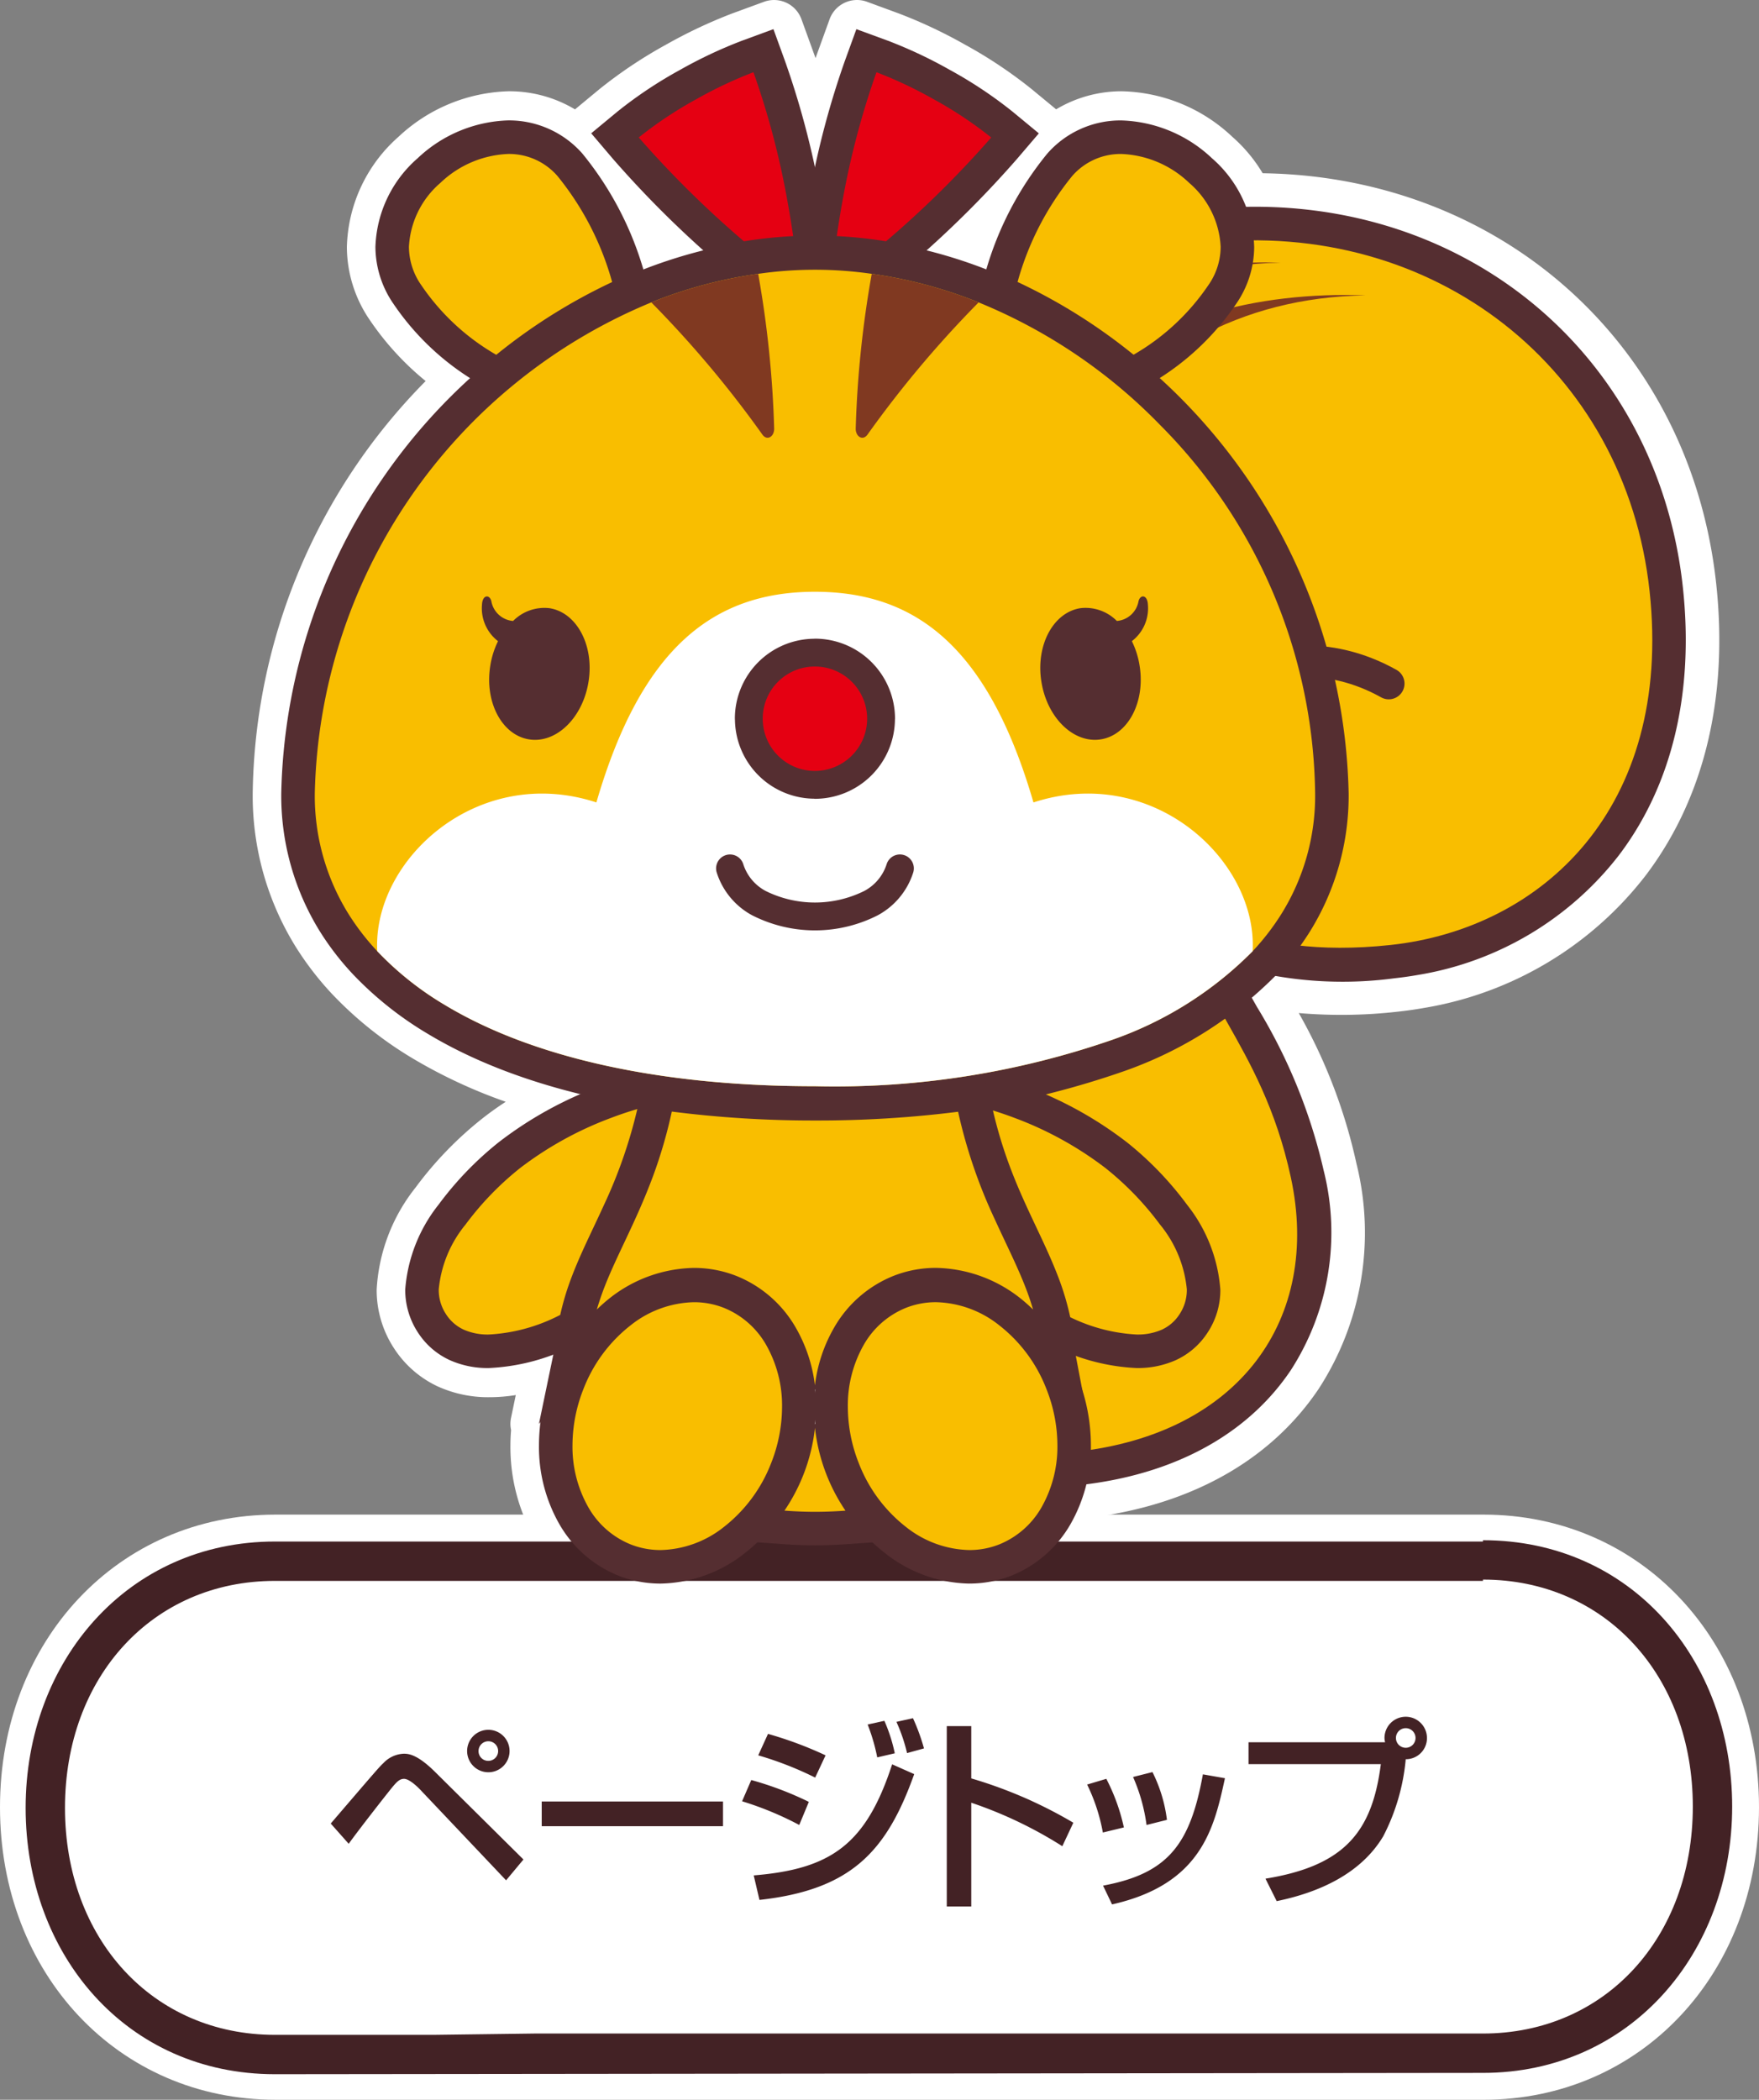 <svg xmlns="http://www.w3.org/2000/svg" width="96.552" height="115.231" viewBox="0 0 96.552 115.231"><rect x="0" y="0" width="96.552" height="115.231" fill="#808080" stroke="none"/><defs><style>.cls-1{fill:#fff;}.cls-2{fill:#552e31;}.cls-3{fill:#f9be00;}.cls-4{fill:none;stroke:#552e31;stroke-linecap:round;stroke-linejoin:round;stroke-width:1.728px;}.cls-5{fill:#803921;}.cls-6{fill:#432225;}.cls-7{fill:#e50012;}</style></defs><title>pagetop_b_6-8</title><g id="レイヤー_2" data-name="レイヤー 2"><g id="レイヤー_6" data-name="レイヤー 6"><path class="cls-1" d="M53.229,88.504a9.264,9.264,0,0,1-5.542-1.964c-.106-.082-.211-.167-.312-.255l-.689.049c-.671.048-1.298.071-1.918.071-.605,0-1.233-.024-1.92-.072l-.689-.049c-.104.09-.207.175-.312.255a9.263,9.263,0,0,1-5.543,1.965,7.9,7.9,0,0,1-2.914-.548A8.147,8.147,0,0,1,29.361,84.46a10.143,10.143,0,0,1-1.344-5.146c0-.266.012-.54.036-.835a1.587,1.587,0,0,1-.003-.665l.261-1.255a9.21,9.21,0,0,1-1.428.117,6.68,6.68,0,0,1-2.843-.586,5.76,5.76,0,0,1-2.387-2.059,5.838,5.838,0,0,1-.978-3.253A9.854,9.854,0,0,1,22.812,65.168,19.922,19.922,0,0,1,26.421,61.425c.413-.329.861-.651,1.338-.962a28.109,28.109,0,0,1-5.064-2.354,20.706,20.706,0,0,1-4.464-3.556,16.879,16.879,0,0,1-2.018-2.624,15.723,15.723,0,0,1-2.342-8.38A32.763,32.763,0,0,1,23.361,20.915l.003-.003a15.568,15.568,0,0,1-3.047-3.321,7.127,7.127,0,0,1-1.277-4.027,8.333,8.333,0,0,1,2.834-6.057,9.181,9.181,0,0,1,6.034-2.498,7.015,7.015,0,0,1,3.654.994l1.338-1.108A25.17,25.17,0,0,1,36.582,2.438,26.708,26.708,0,0,1,40.204.734L41.936.099a1.601,1.601,0,0,1,2.056.955s.727,2.001.773,2.136c.047-.134.772-2.135.772-2.135A1.6,1.6,0,0,1,47.593.098l1.733.637a26.628,26.628,0,0,1,3.631,1.708,25.148,25.148,0,0,1,3.675,2.451L57.972,6a6.985,6.985,0,0,1,3.592-.991,9.102,9.102,0,0,1,6.086,2.506A8.301,8.301,0,0,1,70.474,13.562a7.085,7.085,0,0,1-1.27,4.018,15.625,15.625,0,0,1-3.044,3.326l.01.011a32.741,32.741,0,0,1,9.49,22.631,15.697,15.697,0,0,1-2.341,8.378,16.872,16.872,0,0,1-2.014,2.622,23.554,23.554,0,0,1-8.952,5.714c-.235.09-.477.178-.722.265.442.293.859.595,1.247.904l.086.068a19.967,19.967,0,0,1,3.524,3.682,10.024,10.024,0,0,1,2.127,5.616,5.831,5.831,0,0,1-.957,3.205,5.711,5.711,0,0,1-2.396,2.084,6.701,6.701,0,0,1-2.834.59,8.971,8.971,0,0,1-1.249-.091,11.505,11.505,0,0,1,.333,2.729,10.143,10.143,0,0,1-1.34,5.139,8.155,8.155,0,0,1-4.021,3.499,7.918,7.918,0,0,1-2.918.552Z"/><path class="cls-1" d="M61.009,83.108c-.521.092-1.056.168-1.591.225-10.448,1.125-18.968-9.848-22.239-28.637C33.323,32.541,44.665,13.32,63.564,9.988c.724-.128,1.469-.233,2.214-.314C80.439,8.095,92.66,17.712,94.204,32.046c.672,6.242-.668,11.775-3.877,16.003a19.377,19.377,0,0,1-12.174,7.267c-.472.083-.95.151-1.429.203a27.429,27.429,0,0,1-5.434.076,29.441,29.441,0,0,1,3.164,8.25,15.729,15.729,0,0,1-2.075,12.378C69.943,79.845,66.011,82.226,61.009,83.108Z"/><path class="cls-2" d="M60.689,81.296q-.713.126-1.468.208C49.831,82.515,42.08,72.123,38.992,54.381,35.315,33.256,46.016,14.951,63.883,11.8c.686-.121,1.39-.22,2.091-.296,13.619-1.467,24.968,7.449,26.4,20.739.621,5.766-.594,10.846-3.513,14.693a17.545,17.545,0,0,1-11.028,6.567c-.432.076-.868.138-1.306.185a21.552,21.552,0,0,1-8.719-.631c.33.686.733,1.399,1.183,2.195A29.982,29.982,0,0,1,72.656,64.232a13.933,13.933,0,0,1-1.804,10.963c-2.15,3.198-5.664,5.308-10.162,6.101Z"/><path class="cls-3" d="M65.053,49.59s3.179,3.141,11.277,2.269c8.256-.89,15.504-7.455,14.216-19.419C89.226,20.199,78.692,11.984,66.172,13.333c-18.739,2.019-28.834,20.819-25.368,40.732,2.833,16.275,9.724,26.524,18.219,25.609,9.041-.974,13.503-7.322,11.833-15.054C69.22,57.038,65.106,54.512,65.053,49.59Z"/><path class="cls-4" d="M66.181,51.526C61.038,38.108,69.807,33.914,76.23,37.514"/><path class="cls-5" d="M74.965,16.211c-13.891.197-21.512,12.734-21.287,28.398.229,15.936,4.021,23.508,7.268,29.786,0,0-10.55-10.053-10.596-29.292C50.293,21.98,63.214,15.762,74.965,16.211Z"/><path class="cls-5" d="M70.307,14.414C56.415,14.61,46.367,28.688,46.901,45.339c.512,15.929,4.245,23.483,7.492,29.761,0,0-10.549-10.053-10.595-29.292C43.741,22.686,57.686,14.015,70.307,14.414Z"/><path class="cls-1" d="M15.12,115.231C6.5,115.231,0,108.329,0,99.175S6.5,83.12,15.12,83.12H81.432c8.62,0,15.12,6.903,15.12,16.056s-6.5,16.056-15.12,16.056Z"/><path id="パス_7242" data-name="パス 7242" class="cls-1" d="M81.432,84.559H15.12c-8.064,0-13.68,6.552-13.68,14.616s5.544,14.616,13.68,14.616H81.432c8.064,0,13.68-6.552,13.68-14.616S89.496,84.559,81.432,84.559Z"/><g id="グループ_1197" data-name="グループ 1197"><path id="パス_7243" data-name="パス 7243" class="cls-1" d="M15.087,112.677c-7.2,0-12.6-5.76-12.6-13.536s5.4-13.536,12.6-13.536h66.312c7.2,0,12.6,5.832,12.6,13.536s-5.4,13.536-12.6,13.536h-66.312Z"/><path id="パス_7244" data-name="パス 7244" class="cls-6" d="M81.399,86.685c6.696,0,11.52,5.256,11.52,12.456s-4.824,12.456-11.52,12.456h-52.056l-5.544.072h-8.712c-6.696,0-11.52-5.256-11.52-12.456s4.824-12.456,11.52-12.456h66.312m0-2.16h-66.312c-8.064,0-13.68,6.552-13.68,14.616s5.544,14.616,13.68,14.616l66.312-.072c8.064,0,13.68-6.552,13.68-14.616s-5.544-14.616-13.68-14.616Z"/></g><path class="cls-6" d="M18.154,100.073c2.432-2.835,2.701-3.149,2.891-3.317a1.623,1.623,0,0,1,1.109-.515c.236,0,.729,0,1.759,1.031l4.819,4.774-.953,1.143-4.65-4.908c-.101-.112-.627-.661-.952-.661-.246,0-.404.179-.616.426-.314.381-1.86,2.354-2.421,3.138Zm9.816-3.978a1.165,1.165,0,1,1-1.165-1.166A1.164,1.164,0,0,1,27.97,96.095Zm-1.703,0a.531.531,0,0,0,.538.538.538.538,0,0,0,.538-.538.538.538,0,0,0-1.076,0Z"/><path class="cls-6" d="M39.686,98.863v1.356H29.735V98.863Z"/><path class="cls-6" d="M43.871,100.151a17.789,17.789,0,0,0-3.138-1.3l.504-1.166a18.036,18.036,0,0,1,3.16,1.199Zm-2.499,2.768c4.236-.348,6.163-1.692,7.598-6.096l1.211.538c-1.502,4.202-3.418,6.343-8.494,6.903Zm3.373-5.368a18.782,18.782,0,0,0-3.126-1.221l.537-1.177a20.816,20.816,0,0,1,3.16,1.177Zm3.407-1.109a10.493,10.493,0,0,0-.527-1.804l.919-.202a8.954,8.954,0,0,1,.571,1.782Zm1.636-.235a9.176,9.176,0,0,0-.583-1.714l.908-.202a11.114,11.114,0,0,1,.605,1.659Z"/><path class="cls-6" d="M53.313,94.727v2.869a24.679,24.679,0,0,1,5.603,2.432l-.605,1.289a23.086,23.086,0,0,0-4.998-2.387v5.693H51.969V94.727Z"/><path class="cls-6" d="M60.536,100.566a10.078,10.078,0,0,0-.863-2.633l1.053-.314a10.758,10.758,0,0,1,.964,2.667Zm.011,2.914c3.564-.661,4.785-2.264,5.48-6.107l1.211.213c-.594,2.723-1.278,5.816-6.197,6.925Zm2.387-3.328a9.7,9.7,0,0,0-.74-2.634l1.065-.269a8.061,8.061,0,0,1,.795,2.622Z"/><path class="cls-6" d="M69.462,103.098c4.348-.706,5.861-2.578,6.332-6.287H68.532V95.613h7.497a.976.976,0,0,1-.034-.235,1.165,1.165,0,1,1,2.331,0,1.156,1.156,0,0,1-1.165,1.165,11.404,11.404,0,0,1-1.233,4.225c-1.221,2.05-3.507,3.082-5.85,3.563Zm7.161-7.721a.538.538,0,0,0,.538.538.538.538,0,0,0,0-1.076A.538.538,0,0,0,76.623,95.377Z"/><path class="cls-2" d="M61.062,20.898a29.056,29.056,0,0,0-5.985-3.756l-1.459-.679.48-1.537a17.961,17.961,0,0,1,3.394-6.504,5.345,5.345,0,0,1,4.051-1.813,7.564,7.564,0,0,1,4.986,2.079,6.718,6.718,0,0,1,2.313,4.866,5.529,5.529,0,0,1-.994,3.129,14.35,14.35,0,0,1-4.697,4.371l-1.098.645Z"/><path class="cls-2" d="M66.324,15.652a3.681,3.681,0,0,0,.677-2.107,4.937,4.937,0,0,0-1.726-3.508A5.7,5.7,0,0,0,61.555,8.449a3.514,3.514,0,0,0-2.703,1.21,15.879,15.879,0,0,0-2.999,5.814,30.9,30.9,0,0,1,6.366,3.993A12.488,12.488,0,0,0,66.324,15.652Z"/><path class="cls-2" d="M48.342,15.058a23.226,23.226,0,0,0-2.504-.264l-2.016-.1.285-1.998c.089-.623.197-1.285.323-1.981a46.745,46.745,0,0,1,1.947-7.379l.63-1.736,1.734.636A25.064,25.064,0,0,1,52.142,3.839a23.587,23.587,0,0,1,3.438,2.289L57.022,7.319,55.807,8.741a57.709,57.709,0,0,1-5.256,5.275c-.249.219-.491.428-.73.631l-.645.544Z"/><path class="cls-2" d="M49.333,12.637a55.449,55.449,0,0,0,5.075-5.091,21.979,21.979,0,0,0-3.165-2.102A23.206,23.206,0,0,0,48.108,3.964a44.742,44.742,0,0,0-1.867,7.08c-.122.672-.225,1.311-.311,1.913a24.949,24.949,0,0,1,2.703.285C48.865,13.046,49.096,12.845,49.333,12.637Z"/><path class="cls-2" d="M39.639,14.644A57.259,57.259,0,0,1,33.66,8.737L32.451,7.316l1.437-1.189A23.537,23.537,0,0,1,37.326,3.836a25.055,25.055,0,0,1,3.396-1.6l1.732-.636.63,1.735a46.461,46.461,0,0,1,1.948,7.38c.127.693.233,1.354.323,1.976l.291,2.003-2.022.1a23.204,23.204,0,0,0-2.505.264l-.836.133Z"/><path class="cls-2" d="M40.831,13.241a24.981,24.981,0,0,1,2.704-.285c-.087-.602-.19-1.241-.313-1.913A44.398,44.398,0,0,0,41.356,3.964a23.206,23.206,0,0,0-3.135,1.48,21.907,21.907,0,0,0-3.16,2.1A55.504,55.504,0,0,0,40.831,13.241Z"/><path class="cls-2" d="M26.308,21.058a14.358,14.358,0,0,1-4.702-4.37,5.55,5.55,0,0,1-.999-3.133,6.734,6.734,0,0,1,2.319-4.872,7.554,7.554,0,0,1,4.95-2.075,5.363,5.363,0,0,1,4.082,1.81,18.032,18.032,0,0,1,3.398,6.512l.48,1.537-1.459.68a29.052,29.052,0,0,0-5.98,3.755l-.99.8Z"/><path class="cls-2" d="M27.24,19.471a30.906,30.906,0,0,1,6.36-3.992,15.93,15.93,0,0,0-3.001-5.82,3.517,3.517,0,0,0-2.704-1.21A5.708,5.708,0,0,0,24.172,10.037a4.949,4.949,0,0,0-1.726,3.508,3.68,3.68,0,0,0,.679,2.106A12.491,12.491,0,0,0,27.24,19.471Z"/><path class="cls-2" d="M44.705,61.45c-8.757,0-16.095-1.629-21.219-4.713a19.108,19.108,0,0,1-4.121-3.279,15.223,15.223,0,0,1-1.825-2.373,14.139,14.139,0,0,1-2.102-7.538A31.709,31.709,0,0,1,35.064,14.887a26.803,26.803,0,0,1,6.3-1.682,24.231,24.231,0,0,1,3.347-.242,24.699,24.699,0,0,1,3.39.242,26.871,26.871,0,0,1,6.299,1.682A31.716,31.716,0,0,1,74.028,43.547a14.127,14.127,0,0,1-2.103,7.537,15.211,15.211,0,0,1-1.822,2.372A21.975,21.975,0,0,1,61.751,58.766a48.075,48.075,0,0,1-16.997,2.684L44.705,59.61Z"/><path class="cls-2" d="M63.678,23.321a29.342,29.342,0,0,0-9.962-6.727,24.989,24.989,0,0,0-5.867-1.567,21.706,21.706,0,0,0-6.232,0,24.947,24.947,0,0,0-5.867,1.567A29.869,29.869,0,0,0,17.278,43.546,12.266,12.266,0,0,0,19.104,50.117a13.315,13.315,0,0,0,1.604,2.084,17.222,17.222,0,0,0,3.727,2.96c4.691,2.823,11.636,4.453,20.298,4.449a46.527,46.527,0,0,0,16.364-2.563,20.174,20.174,0,0,0,7.661-4.846,13.304,13.304,0,0,0,1.603-2.084,12.252,12.252,0,0,0,1.828-6.57A29.13,29.13,0,0,0,63.678,23.321Z"/><path class="cls-2" d="M62.377,75.076a11.353,11.353,0,0,1-4.389-1.113l-.843-.381-.197-.904a13.191,13.191,0,0,0-.509-1.755c-.349-.943-.777-1.851-1.23-2.811-.524-1.111-1.066-2.261-1.561-3.61a26.4,26.4,0,0,1-.938-3.146l-.726-3.13,3.067.959c.419.131.845.275,1.272.438a20.994,20.994,0,0,1,5.527,3.059l.086.068a18.242,18.242,0,0,1,3.226,3.37,8.484,8.484,0,0,1,1.823,4.658,4.227,4.227,0,0,1-.698,2.349A4.13,4.13,0,0,1,64.552,74.637a5.099,5.099,0,0,1-2.155.439Z"/><path class="cls-2" d="M60.706,64.123l-.002-.002a19.234,19.234,0,0,0-5.038-2.78c-.391-.149-.781-.28-1.165-.4a24.614,24.614,0,0,0,.873,2.928c.893,2.439,1.999,4.284,2.79,6.418a15.018,15.018,0,0,1,.58,1.999,9.427,9.427,0,0,0,3.651.95,3.273,3.273,0,0,0,1.377-.266,2.286,2.286,0,0,0,.972-.849,2.405,2.405,0,0,0,.399-1.364,6.566,6.566,0,0,0-1.473-3.557A16.521,16.521,0,0,0,60.706,64.123Z"/><path class="cls-2" d="M26.824,75.076a5.063,5.063,0,0,1-2.142-.437,4.125,4.125,0,0,1-1.73-1.495,4.257,4.257,0,0,1-.709-2.376,8.513,8.513,0,0,1,1.827-4.655A18.266,18.266,0,0,1,27.38,62.68a20.997,20.997,0,0,1,5.531-3.061c.495-.189,1.018-.364,1.548-.521l3.017-.892-.702,3.066a28.666,28.666,0,0,1-1.955,5.629c-.194.426-.389.84-.582,1.25-.447.946-.869,1.84-1.211,2.77a13.098,13.098,0,0,0-.481,1.644l-.201.887-.827.379c-.053.029-.108.057-.166.083a11.404,11.404,0,0,1-4.502,1.161Z"/><path class="cls-2" d="M34.982,60.863c-.467.138-.943.296-1.421.478a19.27,19.27,0,0,0-5.039,2.78v.002a16.577,16.577,0,0,0-2.967,3.077,6.57,6.57,0,0,0-1.471,3.557,2.405,2.405,0,0,0,.399,1.364,2.29,2.29,0,0,0,.974.849,3.261,3.261,0,0,0,1.376.266,9.548,9.548,0,0,0,3.754-.993c.057-.026.109-.057.165-.083a14.71,14.71,0,0,1,.549-1.873c.523-1.423,1.196-2.719,1.844-4.145A26.751,26.751,0,0,0,34.982,60.863Z"/><path class="cls-2" d="M55.442,73.204a7.43,7.43,0,0,0-.579-.514,5.798,5.798,0,0,0-3.489-1.27,4.497,4.497,0,0,0-1.66.313,4.721,4.721,0,0,0-2.342,2.057,6.406,6.406,0,0,0-.816,2.468l-3.652-.002a6.43,6.43,0,0,0-.811-2.464,4.735,4.735,0,0,0-2.345-2.058,4.496,4.496,0,0,0-1.662-.314,5.792,5.792,0,0,0-3.488,1.27,7.192,7.192,0,0,0-.567.503l-4.448,4.946L30.994,71.344c.103-.35.217-.695.343-1.039.353-.967.792-1.898,1.257-2.884.514-1.09,1.046-2.217,1.535-3.541a24.379,24.379,0,0,0,.949-3.271l.36-1.649,1.674.217a59.529,59.529,0,0,0,7.62.474,59.598,59.598,0,0,0,7.62-.464l1.673-.217.361,1.649a26.626,26.626,0,0,0,1.893,5.536c.196.432.39.842.577,1.24.469.994.912,1.933,1.269,2.908.127.346.242.694.345,1.049l1.351,7.106Z"/><path class="cls-2" d="M32.758,71.865a9.543,9.543,0,0,1,.726-.638,7.662,7.662,0,0,1,4.603-1.646,6.34,6.34,0,0,1,2.337.442,6.576,6.576,0,0,1,3.257,2.84,8.302,8.302,0,0,1,1.05,3.165,8.285,8.285,0,0,1,1.052-3.165,6.573,6.573,0,0,1,3.255-2.84,6.349,6.349,0,0,1,2.338-.442,7.665,7.665,0,0,1,4.603,1.646,9.23,9.23,0,0,1,.726.64c-.091-.314-.193-.622-.306-.93C55.932,69.663,55.281,68.399,54.607,66.921a28.286,28.286,0,0,1-2.017-5.909,61.201,61.201,0,0,1-7.857.48,61.101,61.101,0,0,1-7.857-.489,26.432,26.432,0,0,1-1.021,3.516c-.967,2.617-2.092,4.509-2.79,6.418C32.953,71.244,32.851,71.552,32.758,71.865Z"/><path class="cls-2" d="M36.26,86.904a6.304,6.304,0,0,1-2.32-.437,6.562,6.562,0,0,1-3.234-2.82,8.54,8.54,0,0,1-1.122-4.333,10.205,10.205,0,0,1,.727-3.757,9.966,9.966,0,0,1,3.199-4.298,7.65,7.65,0,0,1,4.571-1.636,6.302,6.302,0,0,1,2.329.438,6.547,6.547,0,0,1,3.233,2.82,8.532,8.532,0,0,1,1.123,4.329,10.218,10.218,0,0,1-.729,3.762,9.975,9.975,0,0,1-3.196,4.295,7.657,7.657,0,0,1-4.573,1.637Z"/><path class="cls-2" d="M39.734,71.772a4.45,4.45,0,0,0-1.646-.31,5.774,5.774,0,0,0-3.464,1.261,8.161,8.161,0,0,0-2.601,3.508,8.426,8.426,0,0,0-.6,3.082,6.731,6.731,0,0,0,.867,3.398,4.698,4.698,0,0,0,2.324,2.043,4.457,4.457,0,0,0,1.648.31,5.778,5.778,0,0,0,3.464-1.261,8.173,8.173,0,0,0,2.599-3.506,8.419,8.419,0,0,0,.601-3.087,6.727,6.727,0,0,0-.868-3.396A4.689,4.689,0,0,0,39.734,71.772Z"/><path class="cls-2" d="M44.733,84.805c-.561,0-1.152-.022-1.806-.069l-3.14-.223L41.522,81.887a8.63,8.63,0,0,0,.842-1.576,8.506,8.506,0,0,0,.538-2.164l3.655-.008a8.755,8.755,0,0,0,.543,2.173,8.633,8.633,0,0,0,.844,1.581l1.72,2.622-3.128.223C45.899,84.783,45.309,84.805,44.733,84.805Z"/><path class="cls-2" d="M44.731,78.356a10.01,10.01,0,0,1-1.674,4.545c.544.039,1.1.065,1.675.065s1.131-.024,1.674-.063a10.054,10.054,0,0,1-1.675-4.547Z"/><path class="cls-2" d="M53.196,86.904a7.657,7.657,0,0,1-4.573-1.637,9.958,9.958,0,0,1-3.195-4.295,10.233,10.233,0,0,1-.73-3.762,8.529,8.529,0,0,1,1.121-4.329A6.545,6.545,0,0,1,49.05,70.062a6.318,6.318,0,0,1,2.326-.439,7.653,7.653,0,0,1,4.578,1.637,9.956,9.956,0,0,1,3.198,4.298,10.192,10.192,0,0,1,.728,3.755,8.544,8.544,0,0,1-1.12,4.33,6.564,6.564,0,0,1-3.231,2.821,6.311,6.311,0,0,1-2.327.439Z"/><path class="cls-2" d="M54.839,72.724a5.773,5.773,0,0,0-3.463-1.261,4.458,4.458,0,0,0-1.648.31A4.688,4.688,0,0,0,47.405,73.814a6.725,6.725,0,0,0-.867,3.396,8.454,8.454,0,0,0,.601,3.087,8.162,8.162,0,0,0,2.599,3.506A5.778,5.778,0,0,0,53.202,85.064a4.452,4.452,0,0,0,1.648-.31,4.705,4.705,0,0,0,2.324-2.043,6.732,6.732,0,0,0,.867-3.398,8.412,8.412,0,0,0-.6-3.08A8.157,8.157,0,0,0,54.839,72.724Z"/><path class="cls-3" d="M58.853,9.66a3.513,3.513,0,0,1,2.703-1.21,5.7,5.7,0,0,1,3.72,1.587,4.937,4.937,0,0,1,1.726,3.508,3.681,3.681,0,0,1-.677,2.107,12.488,12.488,0,0,1-4.104,3.815,30.902,30.902,0,0,0-6.366-3.993A15.878,15.878,0,0,1,58.853,9.66Z"/><path class="cls-7" d="M46.242,11.044a44.747,44.747,0,0,1,1.867-7.08A23.202,23.202,0,0,1,51.244,5.444a21.98,21.98,0,0,1,3.165,2.102,55.453,55.453,0,0,1-5.075,5.091c-.237.208-.468.409-.7.604a24.959,24.959,0,0,0-2.703-.285C46.017,12.355,46.12,11.716,46.242,11.044Z"/><path class="cls-7" d="M35.062,7.544a21.908,21.908,0,0,1,3.16-2.1,23.202,23.202,0,0,1,3.135-1.48,44.398,44.398,0,0,1,1.867,7.08c.123.672.225,1.311.313,1.913a24.991,24.991,0,0,0-2.704.285A55.515,55.515,0,0,1,35.062,7.544Z"/><path class="cls-3" d="M23.126,15.651a3.68,3.68,0,0,1-.679-2.106,4.949,4.949,0,0,1,1.726-3.508A5.708,5.708,0,0,1,27.895,8.449a3.517,3.517,0,0,1,2.704,1.21,15.93,15.93,0,0,1,3.001,5.82,30.908,30.908,0,0,0-6.36,3.992A12.491,12.491,0,0,1,23.126,15.651Z"/><path class="cls-3" d="M24.436,55.161a17.222,17.222,0,0,1-3.727-2.96,13.314,13.314,0,0,1-1.604-2.084,12.266,12.266,0,0,1-1.826-6.57A29.869,29.869,0,0,1,35.75,16.595a24.946,24.946,0,0,1,5.867-1.567,21.705,21.705,0,0,1,6.232,0,24.987,24.987,0,0,1,5.867,1.567,29.342,29.342,0,0,1,9.962,6.727,29.13,29.13,0,0,1,8.51,20.225,12.252,12.252,0,0,1-1.828,6.57,13.307,13.307,0,0,1-1.603,2.084,20.175,20.175,0,0,1-7.661,4.846,46.527,46.527,0,0,1-16.364,2.563C36.071,59.613,29.127,57.983,24.436,55.161Z"/><path class="cls-3" d="M60.707,64.123a16.519,16.519,0,0,1,2.965,3.077,6.566,6.566,0,0,1,1.473,3.557,2.405,2.405,0,0,1-.399,1.364,2.286,2.286,0,0,1-.972.849,3.273,3.273,0,0,1-1.377.266,9.426,9.426,0,0,1-3.651-.95,15.022,15.022,0,0,0-.58-1.999c-.791-2.134-1.897-3.98-2.79-6.418a24.626,24.626,0,0,1-.873-2.928c.384.12.774.251,1.165.4a19.234,19.234,0,0,1,5.038,2.78Z"/><path class="cls-3" d="M28.522,64.121a19.27,19.27,0,0,1,5.039-2.78c.478-.182.954-.34,1.421-.478a26.748,26.748,0,0,1-1.838,5.279c-.648,1.426-1.321,2.722-1.844,4.145a14.716,14.716,0,0,0-.549,1.873c-.057.026-.109.057-.165.083a9.547,9.547,0,0,1-3.754.993,3.26,3.26,0,0,1-1.376-.266,2.29,2.29,0,0,1-.974-.849,2.405,2.405,0,0,1-.399-1.364,6.57,6.57,0,0,1,1.471-3.557,16.576,16.576,0,0,1,2.967-3.077Z"/><path class="cls-3" d="M33.065,70.936c.698-1.909,1.823-3.801,2.79-6.418a26.438,26.438,0,0,0,1.021-3.516,61.103,61.103,0,0,0,7.857.489,61.201,61.201,0,0,0,7.857-.48,28.286,28.286,0,0,0,2.017,5.909c.674,1.478,1.325,2.742,1.792,4.015.113.308.215.616.306.93a9.23,9.23,0,0,0-.726-.64,7.665,7.665,0,0,0-4.603-1.646,6.349,6.349,0,0,0-2.338.442,6.572,6.572,0,0,0-3.255,2.84,8.285,8.285,0,0,0-1.052,3.165,8.303,8.303,0,0,0-1.05-3.165A6.576,6.576,0,0,0,40.425,70.023a6.341,6.341,0,0,0-2.337-.442,7.661,7.661,0,0,0-4.603,1.646,9.544,9.544,0,0,0-.726.638C32.852,71.552,32.954,71.244,33.065,70.936Z"/><path class="cls-3" d="M39.727,83.803a5.778,5.778,0,0,1-3.464,1.261,4.458,4.458,0,0,1-1.648-.31A4.698,4.698,0,0,1,32.291,82.711a6.731,6.731,0,0,1-.867-3.398,8.426,8.426,0,0,1,.6-3.082,8.161,8.161,0,0,1,2.601-3.508A5.774,5.774,0,0,1,38.089,71.463a4.45,4.45,0,0,1,1.646.31,4.689,4.689,0,0,1,2.324,2.042,6.727,6.727,0,0,1,.868,3.396,8.42,8.42,0,0,1-.601,3.087A8.173,8.173,0,0,1,39.727,83.803Z"/><path class="cls-3" d="M44.734,82.966c-.575,0-1.131-.026-1.675-.065a10.011,10.011,0,0,0,1.674-4.545,10.054,10.054,0,0,0,1.675,4.547C45.864,82.941,45.309,82.966,44.734,82.966Z"/><path class="cls-3" d="M57.174,82.711a4.705,4.705,0,0,1-2.324,2.043,4.452,4.452,0,0,1-1.648.31,5.778,5.778,0,0,1-3.464-1.261,8.162,8.162,0,0,1-2.599-3.506,8.454,8.454,0,0,1-.601-3.087,6.725,6.725,0,0,1,.867-3.396,4.688,4.688,0,0,1,2.323-2.042,4.458,4.458,0,0,1,1.648-.31,5.773,5.773,0,0,1,3.463,1.261,8.157,8.157,0,0,1,2.602,3.51,8.412,8.412,0,0,1,.6,3.08A6.732,6.732,0,0,1,57.174,82.711Z"/><path class="cls-2" d="M30.165,33.377a2.414,2.414,0,0,0-2.001.701,1.319,1.319,0,0,1-1.193-1.08c-.091-.386-.486-.373-.514.177a2.278,2.278,0,0,0,.88,2.012,4.658,4.658,0,0,0-.429,1.372c-.311,1.991.653,3.787,2.14,4.018,1.489.232,2.949-1.193,3.258-3.179C32.62,35.415,31.657,33.613,30.165,33.377Z"/><path class="cls-2" d="M60.417,40.576c1.489-.23,2.451-2.027,2.14-4.018a4.671,4.671,0,0,0-.429-1.373,2.268,2.268,0,0,0,.88-2.011c-.028-.55-.423-.563-.515-.177a1.315,1.315,0,0,1-1.189,1.08,2.419,2.419,0,0,0-2.004-.701c-1.491.236-2.452,2.038-2.14,4.02C57.468,39.384,58.928,40.808,60.417,40.576Z"/><path class="cls-5" d="M35.75,16.595a59.19,59.19,0,0,1,6.092,7.247c.25.36.642.144.653-.303a57.731,57.731,0,0,0-.878-8.511A24.946,24.946,0,0,0,35.75,16.595Z"/><path class="cls-5" d="M46.97,23.539c.01.447.405.663.653.303a59.404,59.404,0,0,1,6.094-7.247,24.987,24.987,0,0,0-5.867-1.567A57.557,57.557,0,0,0,46.97,23.539Z"/><path class="cls-1" d="M56.727,44.036c-2.448-8.411-6.366-11.561-11.994-11.561s-9.549,3.15-11.997,11.561c-6.549-2.137-12.297,3.182-12.028,8.165a17.222,17.222,0,0,0,3.727,2.96c4.691,2.823,11.636,4.453,20.298,4.449a46.527,46.527,0,0,0,16.364-2.563,20.175,20.175,0,0,0,7.661-4.846C69.027,47.218,63.28,41.898,56.727,44.036Z"/><path class="cls-2" d="M40.339,39.466v.039h.003a4.388,4.388,0,0,0,4.347,4.326v.002l.032.002.008.002H44.74v-.002l.016.002a4.398,4.398,0,0,0,4.368-4.367h.002l.002-.021v-.016h0v-.016a4.398,4.398,0,0,0-4.386-4.368l-.034.002v-.001l-.005.001-.041.001v.002a4.385,4.385,0,0,0-4.325,4.379l.002.034Z"/><path class="cls-7" d="M41.867,39.444v-.011A2.856,2.856,0,0,1,44.714,36.578l.016-.002v.002h.011a2.866,2.866,0,0,1,2.857,2.848V39.442a2.871,2.871,0,0,1-2.849,2.865h-.019a2.861,2.861,0,0,1-2.863-2.847v-.016Z"/><path class="cls-2" d="M48.203,50.217a4.067,4.067,0,0,0,1.927-2.345A.764.764,0,0,0,48.663,47.44a2.538,2.538,0,0,1-1.228,1.457,6.092,6.092,0,0,1-5.404,0A2.541,2.541,0,0,1,40.804,47.44a.764.764,0,0,0-1.466.433,4.064,4.064,0,0,0,1.925,2.345,7.592,7.592,0,0,0,6.94,0Z"/></g></g></svg>